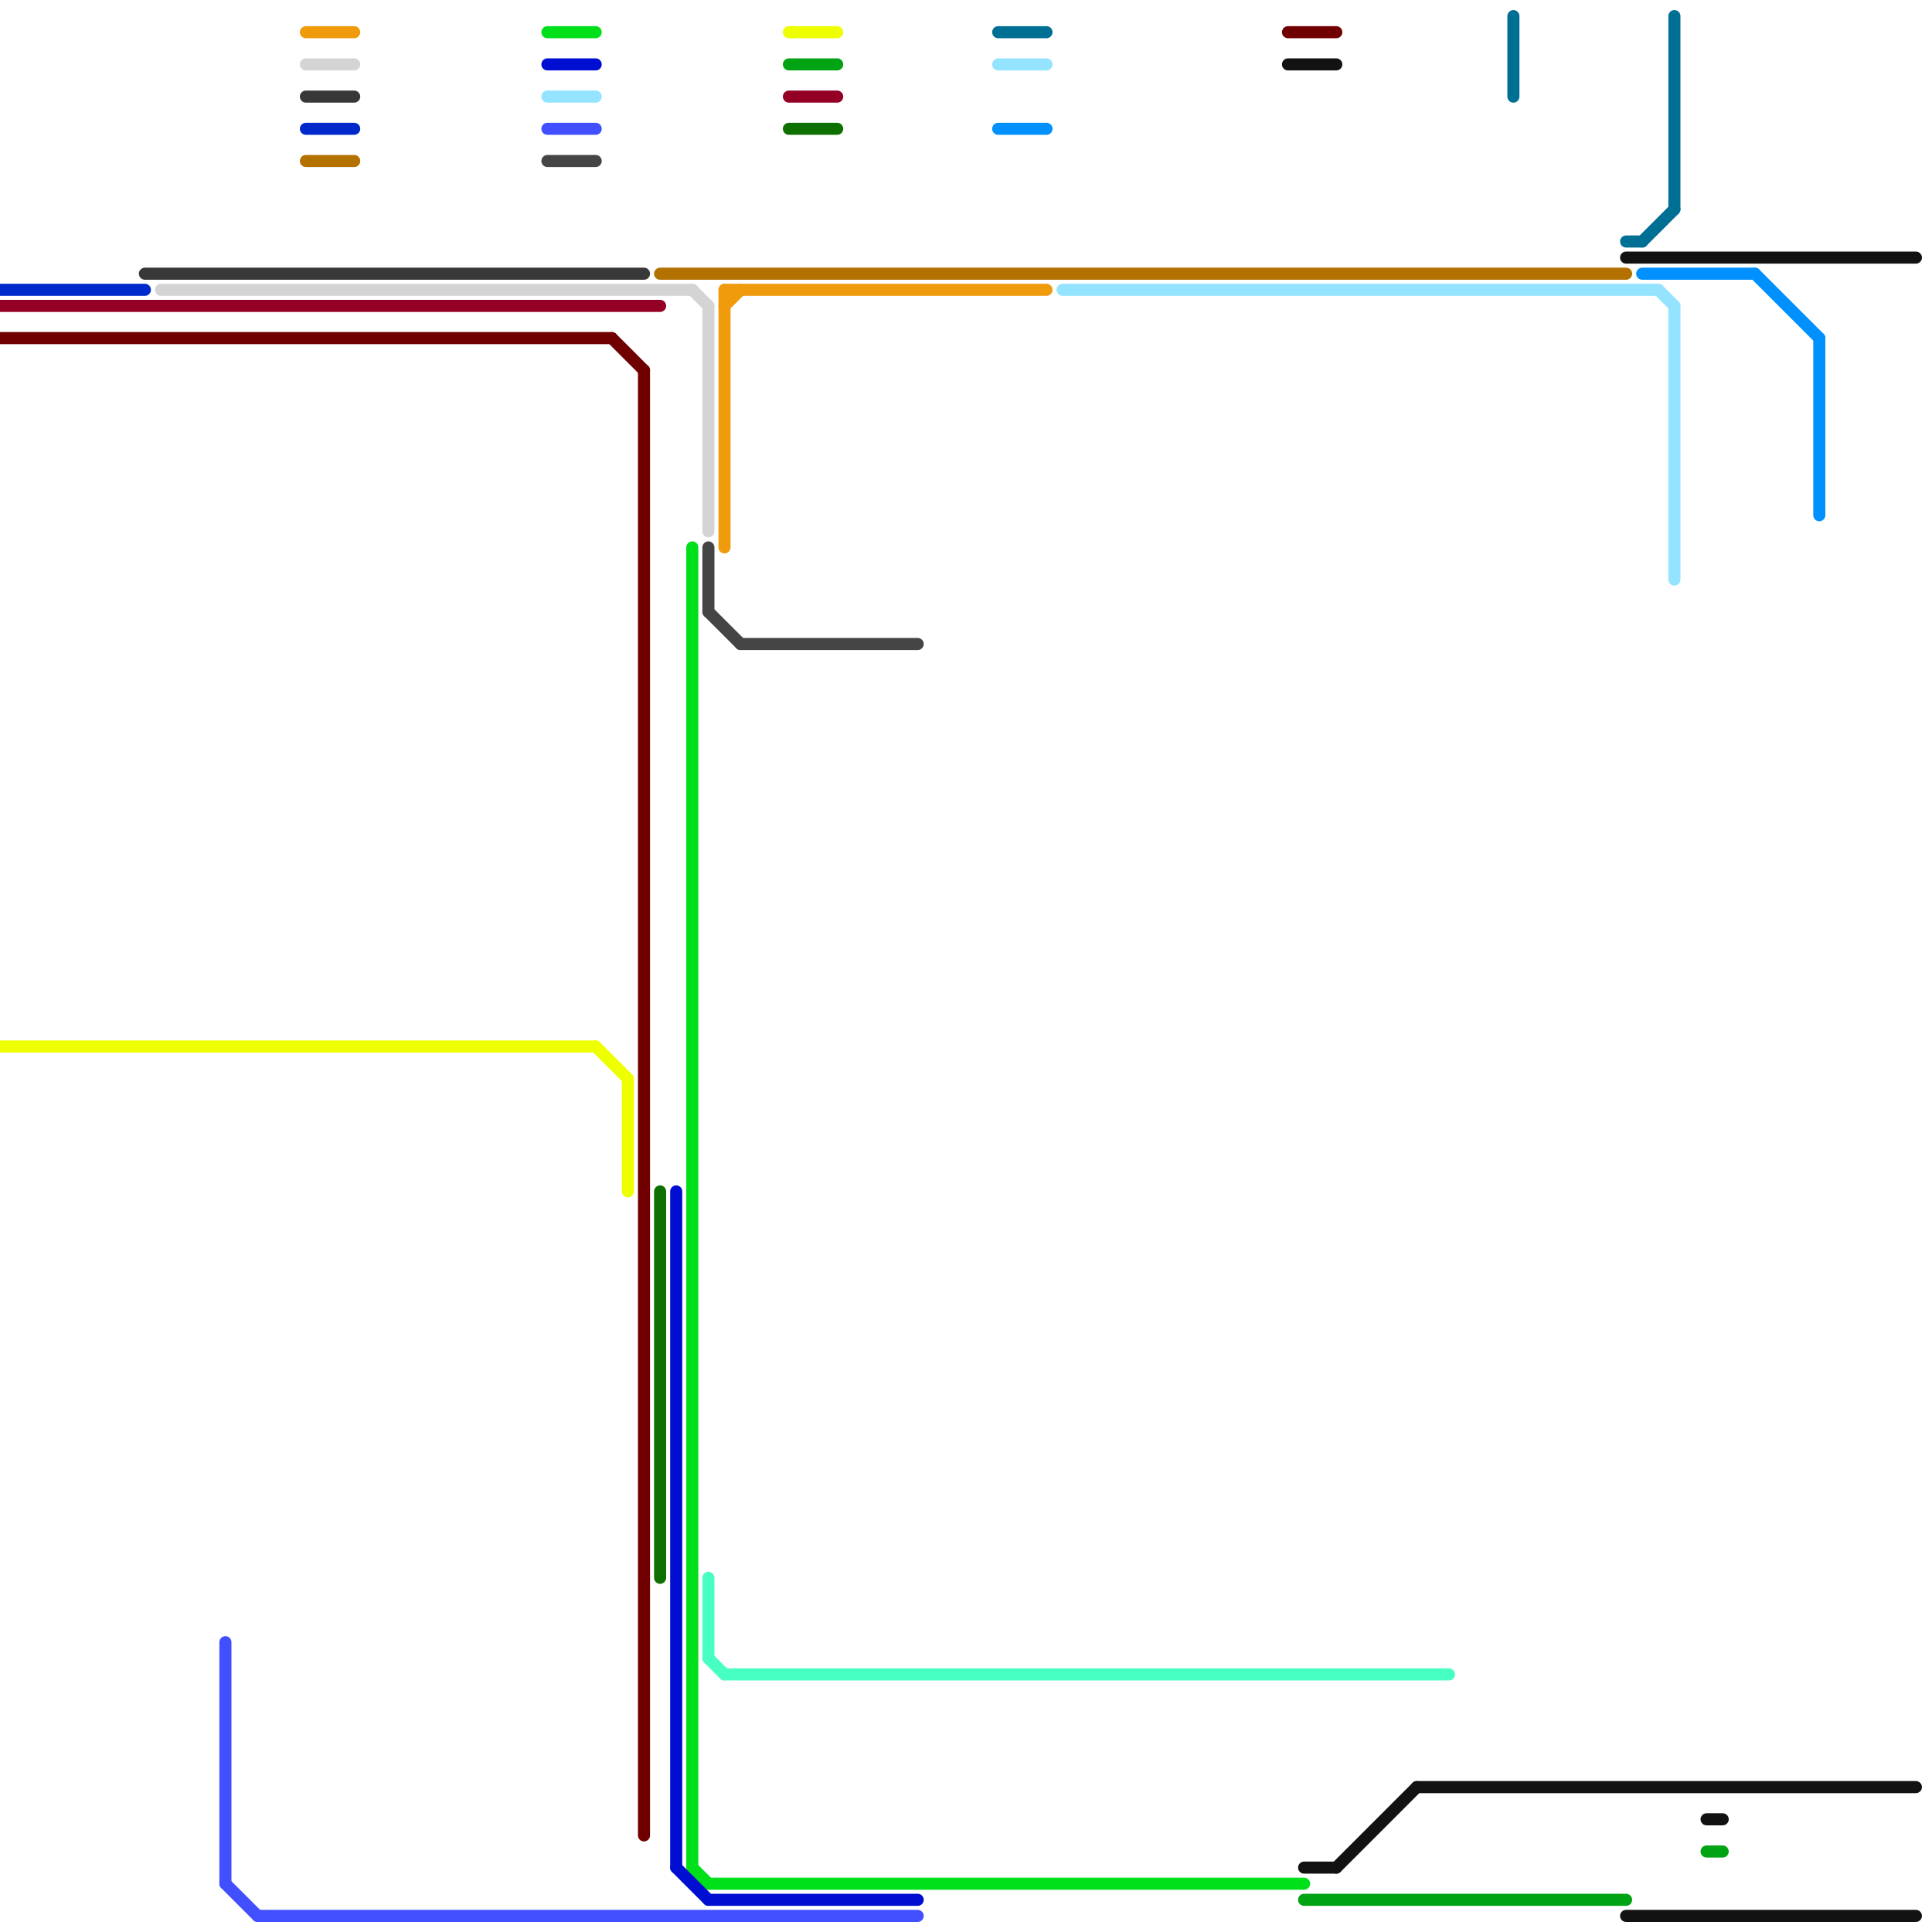 
<svg version="1.1" xmlns="http://www.w3.org/2000/svg" viewBox="0 0 120 120">
<style>text { font: 1px Helvetica; font-weight: 600; white-space: pre; dominant-baseline: central; } line { stroke-width: 0.75; fill: none; stroke-linecap: round; stroke-linejoin: round; } .c0 { stroke: #121212 } .c1 { stroke: #383838 } .c2 { stroke: #454545 } .c3 { stroke: #700000 } .c4 { stroke: #940025 } .c5 { stroke: #0029cc } .c6 { stroke: #d4d4d4 } .c7 { stroke: #b37100 } .c8 { stroke: #00e01a } .c9 { stroke: #eeff00 } .c10 { stroke: #000ed1 } .c11 { stroke: #0d7000 } .c12 { stroke: #ef9b0b } .c13 { stroke: #00a313 } .c14 { stroke: #47ffc2 } .c15 { stroke: #006f94 } .c16 { stroke: #94e4ff } .c17 { stroke: #424fff } .c18 { stroke: #0091ff }</style><defs><g id="ct-xf"><circle r="0.5" fill="#fff" stroke="#000" stroke-width="0.2"/></g><g id="ct"><circle r="0.5" fill="#fff" stroke="#000" stroke-width="0.1"/></g></defs><line class="c0" x1="88" y1="111" x2="119" y2="111"/><line class="c0" x1="106" y1="113" x2="107" y2="113"/><line class="c0" x1="83" y1="116" x2="88" y2="111"/><line class="c0" x1="101" y1="119" x2="119" y2="119"/><line class="c0" x1="80" y1="4" x2="83" y2="4"/><line class="c0" x1="101" y1="16" x2="119" y2="16"/><line class="c0" x1="81" y1="116" x2="83" y2="116"/><line class="c1" x1="19" y1="6" x2="22" y2="6"/><line class="c1" x1="9" y1="17" x2="40" y2="17"/><line class="c2" x1="46" y1="40" x2="57" y2="40"/><line class="c2" x1="34" y1="10" x2="37" y2="10"/><line class="c2" x1="44" y1="38" x2="46" y2="40"/><line class="c2" x1="44" y1="34" x2="44" y2="38"/><line class="c3" x1="0" y1="21" x2="38" y2="21"/><line class="c3" x1="38" y1="21" x2="40" y2="23"/><line class="c3" x1="80" y1="2" x2="83" y2="2"/><line class="c3" x1="40" y1="23" x2="40" y2="114"/><line class="c4" x1="49" y1="6" x2="52" y2="6"/><line class="c4" x1="0" y1="19" x2="41" y2="19"/><line class="c5" x1="19" y1="8" x2="22" y2="8"/><line class="c5" x1="0" y1="18" x2="9" y2="18"/><line class="c6" x1="19" y1="4" x2="22" y2="4"/><line class="c6" x1="10" y1="18" x2="43" y2="18"/><line class="c6" x1="44" y1="19" x2="44" y2="33"/><line class="c6" x1="43" y1="18" x2="44" y2="19"/><line class="c7" x1="19" y1="10" x2="22" y2="10"/><line class="c7" x1="41" y1="17" x2="101" y2="17"/><line class="c8" x1="43" y1="34" x2="43" y2="116"/><line class="c8" x1="44" y1="117" x2="81" y2="117"/><line class="c8" x1="34" y1="2" x2="37" y2="2"/><line class="c8" x1="43" y1="116" x2="44" y2="117"/><line class="c9" x1="49" y1="2" x2="52" y2="2"/><line class="c9" x1="0" y1="65" x2="37" y2="65"/><line class="c9" x1="39" y1="67" x2="39" y2="74"/><line class="c9" x1="37" y1="65" x2="39" y2="67"/><line class="c10" x1="44" y1="118" x2="57" y2="118"/><line class="c10" x1="34" y1="4" x2="37" y2="4"/><line class="c10" x1="42" y1="74" x2="42" y2="116"/><line class="c10" x1="42" y1="116" x2="44" y2="118"/><line class="c11" x1="41" y1="74" x2="41" y2="98"/><line class="c11" x1="49" y1="8" x2="52" y2="8"/><line class="c12" x1="19" y1="2" x2="22" y2="2"/><line class="c12" x1="45" y1="18" x2="65" y2="18"/><line class="c12" x1="45" y1="19" x2="46" y2="18"/><line class="c12" x1="45" y1="18" x2="45" y2="34"/><line class="c13" x1="106" y1="115" x2="107" y2="115"/><line class="c13" x1="81" y1="118" x2="101" y2="118"/><line class="c13" x1="49" y1="4" x2="52" y2="4"/><line class="c14" x1="44" y1="98" x2="44" y2="103"/><line class="c14" x1="44" y1="103" x2="45" y2="104"/><line class="c14" x1="45" y1="104" x2="90" y2="104"/><line class="c15" x1="101" y1="15" x2="102" y2="15"/><line class="c15" x1="94" y1="1" x2="94" y2="6"/><line class="c15" x1="102" y1="15" x2="104" y2="13"/><line class="c15" x1="104" y1="1" x2="104" y2="13"/><line class="c15" x1="62" y1="2" x2="65" y2="2"/><line class="c16" x1="103" y1="18" x2="104" y2="19"/><line class="c16" x1="104" y1="19" x2="104" y2="36"/><line class="c16" x1="66" y1="18" x2="103" y2="18"/><line class="c16" x1="34" y1="6" x2="37" y2="6"/><line class="c16" x1="62" y1="4" x2="65" y2="4"/><line class="c17" x1="16" y1="119" x2="57" y2="119"/><line class="c17" x1="14" y1="117" x2="16" y2="119"/><line class="c17" x1="34" y1="8" x2="37" y2="8"/><line class="c17" x1="14" y1="102" x2="14" y2="117"/><line class="c18" x1="102" y1="17" x2="109" y2="17"/><line class="c18" x1="62" y1="8" x2="65" y2="8"/><line class="c18" x1="109" y1="17" x2="113" y2="21"/><line class="c18" x1="113" y1="21" x2="113" y2="32"/>
</svg>
